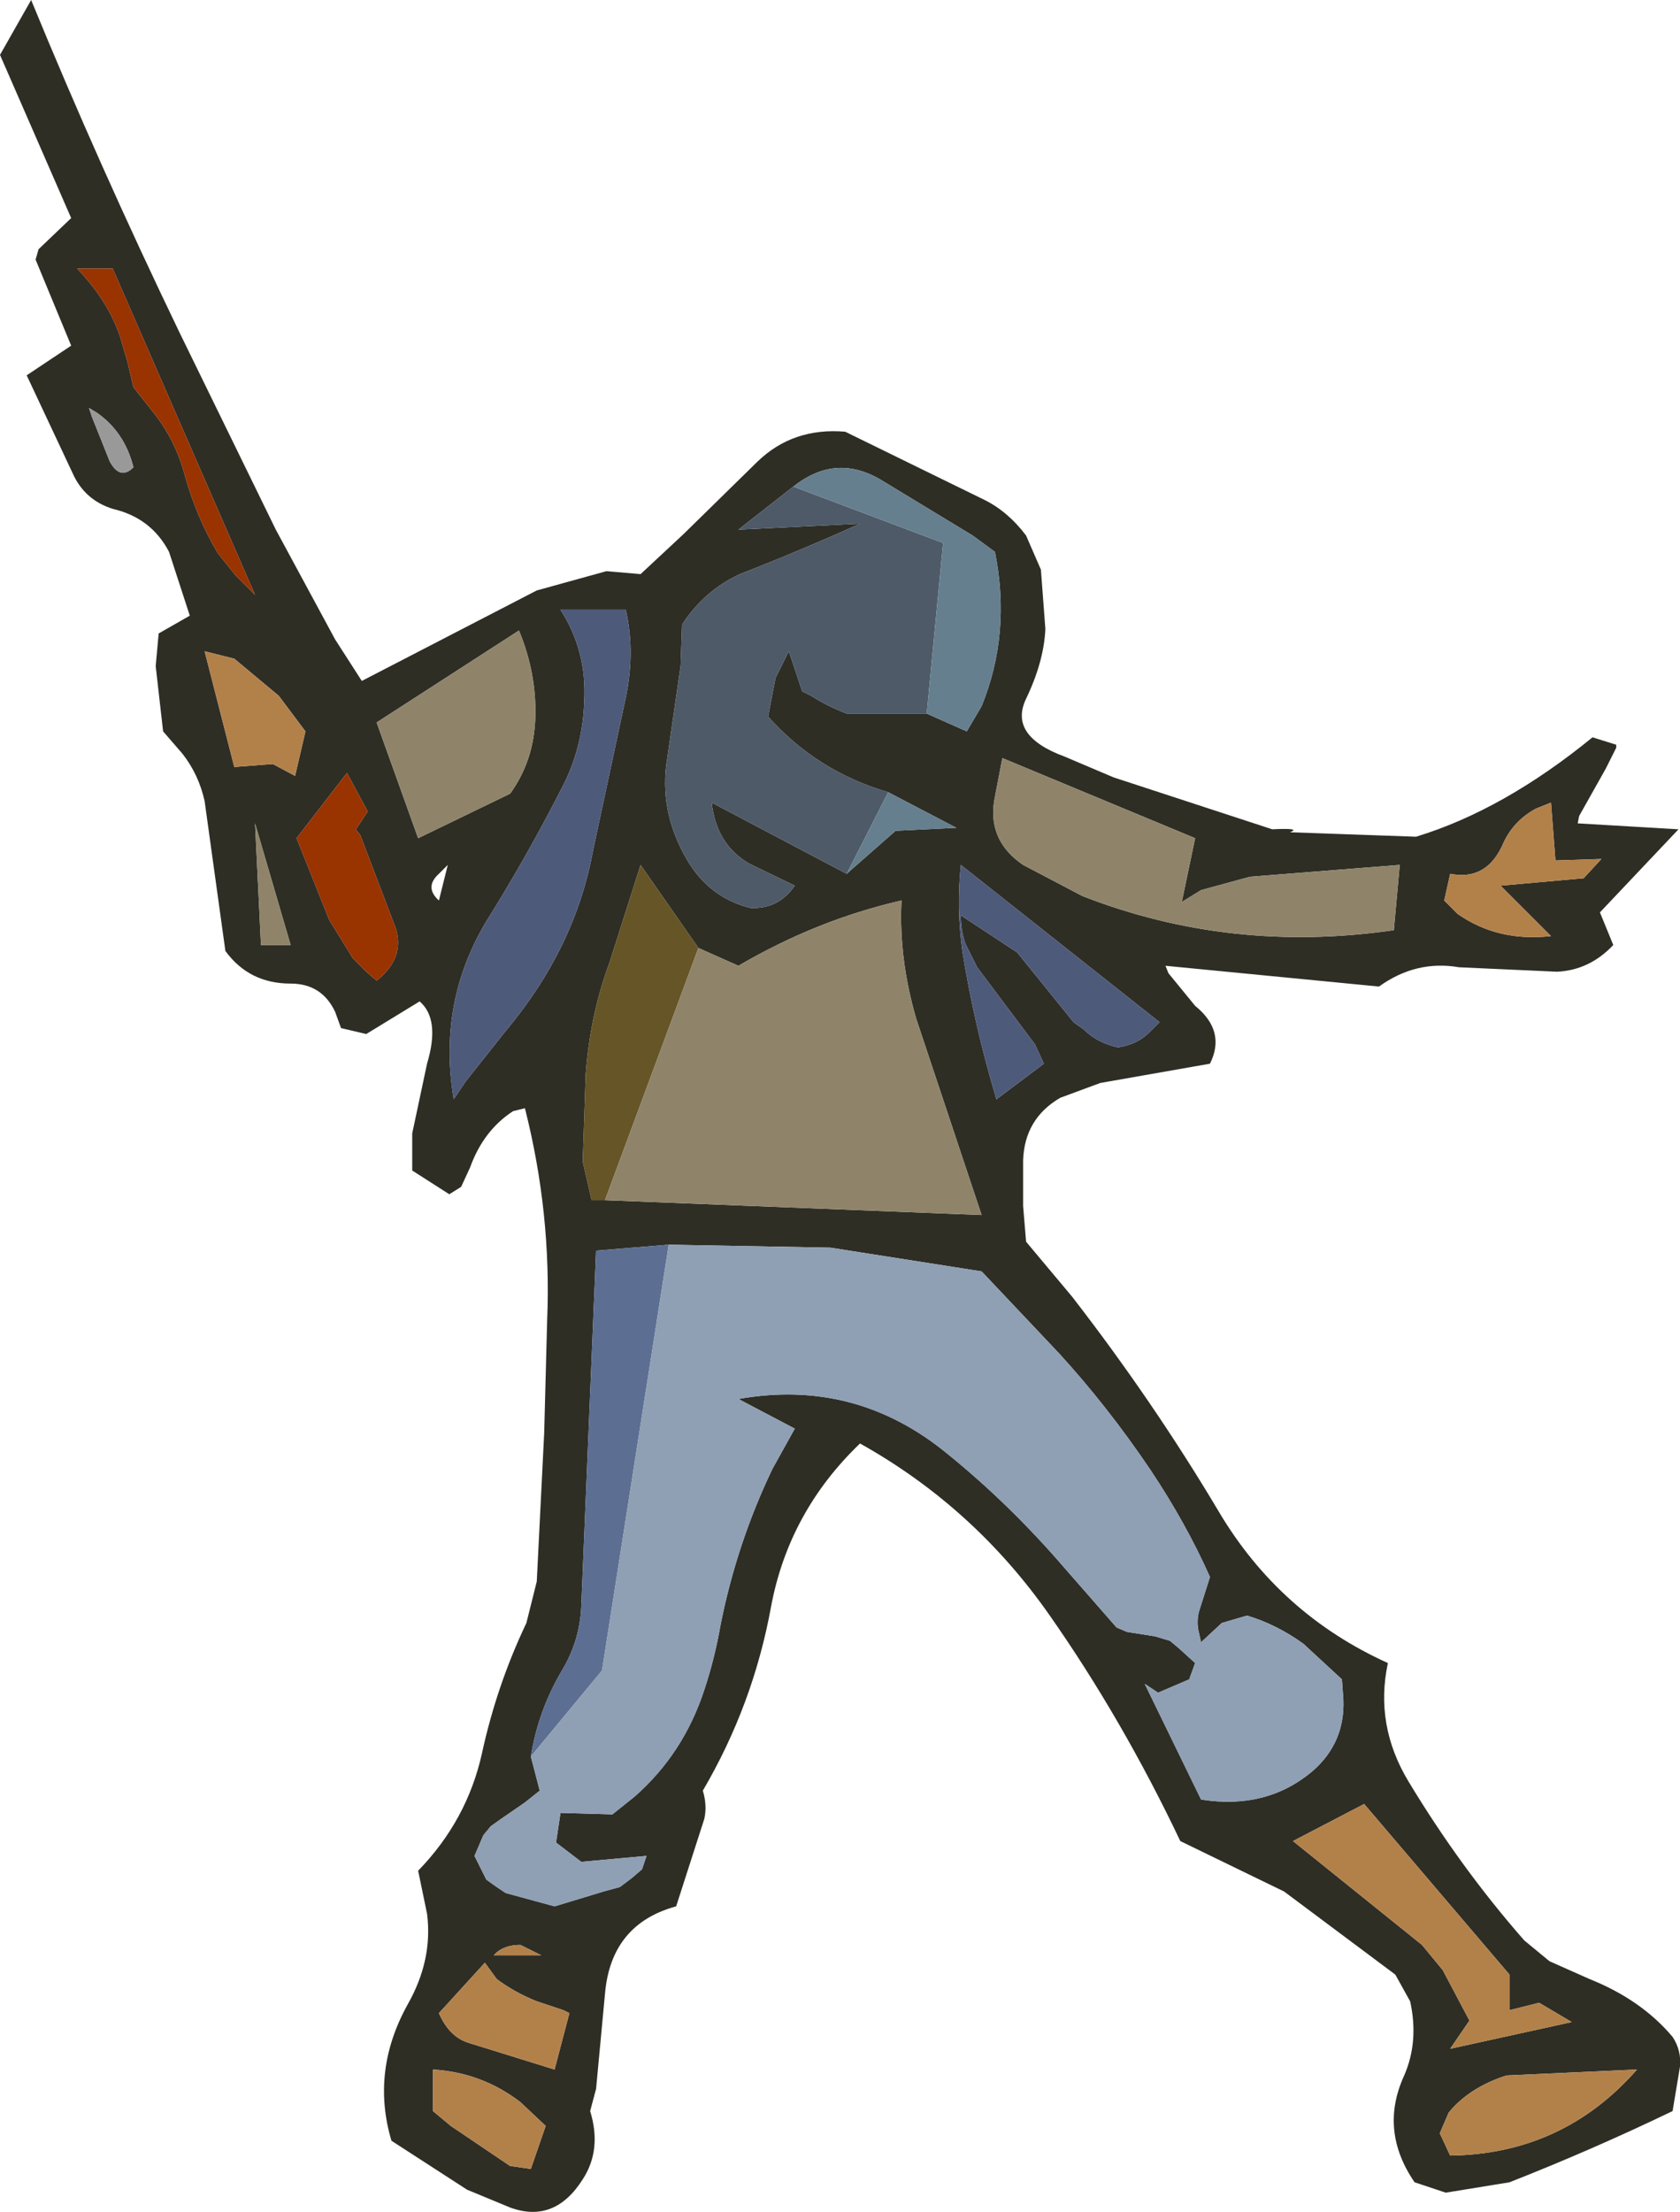 <?xml version="1.0" encoding="UTF-8" standalone="no"?>
<svg xmlns:xlink="http://www.w3.org/1999/xlink" height="74.55px" width="56.65px" xmlns="http://www.w3.org/2000/svg">
  <g transform="matrix(1.0, 0.0, 0.0, 1.0, 28.4, 37.7)">
    <path d="M4.8 -20.85 Q5.6 -20.45 6.2 -19.65 L6.7 -18.5 6.85 -16.5 Q6.8 -15.4 6.2 -14.15 5.6 -12.9 7.5 -12.2 L9.15 -11.5 14.5 -9.75 Q15.5 -9.8 15.1 -9.65 L19.35 -9.5 Q22.3 -10.4 25.3 -12.85 L26.1 -12.6 26.1 -12.5 25.75 -11.8 24.85 -10.2 24.8 -9.95 28.2 -9.75 25.55 -6.95 26.0 -5.85 Q25.2 -5.0 24.1 -4.95 L20.8 -5.1 Q19.35 -5.35 18.1 -4.45 L10.9 -5.15 11.0 -4.9 11.9 -3.8 Q12.95 -2.95 12.4 -1.85 L8.7 -1.2 7.35 -0.7 Q6.15 0.0 6.1 1.4 L6.1 2.95 6.2 4.15 7.75 6.0 Q10.5 9.55 12.7 13.25 14.75 16.7 18.4 18.35 17.95 20.45 19.1 22.35 20.85 25.25 23.0 27.7 L23.85 28.4 25.2 29.0 Q26.95 29.7 28.0 30.95 28.3 31.4 28.25 31.95 L28.0 33.45 Q25.3 34.75 22.5 35.85 L20.35 36.2 19.3 35.85 Q18.1 34.1 18.95 32.25 19.45 31.1 19.15 29.75 L18.65 28.85 14.9 26.05 11.4 24.35 Q9.45 20.25 7.0 16.75 4.45 13.1 0.6 10.95 -1.8 13.25 -2.4 16.45 -3.0 19.75 -4.7 22.65 -4.55 23.15 -4.65 23.6 L-5.6 26.55 Q-7.8 27.15 -8.0 29.5 L-8.3 32.7 -8.5 33.45 Q-8.1 34.75 -8.75 35.75 -9.7 37.25 -11.2 36.7 L-12.65 36.1 -15.2 34.45 Q-15.9 32.1 -14.65 29.85 -13.8 28.35 -14.0 26.8 L-14.3 25.35 Q-12.65 23.65 -12.15 21.4 -11.65 19.1 -10.65 17.0 L-10.3 15.6 -10.05 10.6 -9.95 6.8 Q-9.8 3.2 -10.7 -0.35 L-11.1 -0.25 Q-12.1 0.4 -12.55 1.65 L-12.85 2.3 -13.25 2.55 -14.5 1.75 -14.5 0.5 -14.0 -1.85 Q-13.55 -3.35 -14.25 -3.95 L-16.05 -2.85 -16.9 -3.05 -17.1 -3.6 Q-17.55 -4.55 -18.6 -4.55 -20.0 -4.55 -20.8 -5.65 L-21.5 -10.7 Q-21.7 -11.6 -22.25 -12.3 L-22.9 -13.05 -23.15 -15.25 -23.05 -16.35 -22.0 -16.95 -22.7 -19.1 Q-23.3 -20.25 -24.6 -20.55 -25.55 -20.85 -25.95 -21.75 L-27.5 -25.05 -26.0 -26.05 -27.2 -28.95 -27.1 -29.3 -26.0 -30.35 -28.4 -35.85 -27.35 -37.7 Q-25.05 -32.1 -22.35 -26.5 L-19.1 -19.85 -17.1 -16.15 -16.2 -14.75 -10.3 -17.8 -7.95 -18.45 -6.8 -18.35 -5.35 -19.7 -2.85 -22.15 Q-1.65 -23.3 0.1 -23.15 L4.8 -20.85 M2.85 -13.65 L4.2 -13.05 4.7 -13.9 Q5.7 -16.35 5.15 -19.1 L4.4 -19.65 1.35 -21.5 Q-0.2 -22.45 -1.65 -21.3 L-3.5 -19.85 0.6 -20.05 Q-1.4 -19.15 -3.45 -18.35 -4.65 -17.8 -5.4 -16.65 L-5.45 -15.25 -5.9 -12.15 Q-6.2 -10.4 -5.25 -8.75 -4.5 -7.45 -3.1 -7.1 -2.15 -7.05 -1.6 -7.85 L-3.15 -8.6 Q-4.25 -9.25 -4.4 -10.65 L0.15 -8.25 1.8 -9.7 3.85 -9.8 1.55 -11.0 Q-0.85 -11.7 -2.5 -13.55 L-2.25 -14.85 -1.8 -15.75 -1.35 -14.4 -1.05 -14.25 Q-0.5 -13.9 0.15 -13.65 L2.85 -13.65 M6.1 -8.55 L8.1 -7.5 Q13.1 -5.55 18.6 -6.35 L18.8 -8.55 13.75 -8.15 12.1 -7.7 11.45 -7.3 11.9 -9.45 5.4 -12.15 5.15 -10.85 Q4.85 -9.4 6.1 -8.55 M4.55 -5.1 L4.15 -5.9 Q4.0 -6.35 4.0 -6.85 L5.9 -5.6 7.8 -3.25 8.15 -3.0 Q8.6 -2.55 9.3 -2.4 9.95 -2.5 10.35 -2.9 L10.7 -3.25 4.0 -8.55 Q3.85 -7.1 4.05 -5.65 4.45 -3.15 5.2 -0.65 L6.8 -1.85 6.5 -2.5 4.55 -5.1 M-8.0 2.75 L4.7 3.25 2.5 -3.35 Q1.9 -5.4 2.0 -7.35 -0.85 -6.7 -3.5 -5.15 L-4.85 -5.75 -6.8 -8.55 -7.85 -5.25 Q-8.5 -3.5 -8.65 -1.5 L-8.75 1.45 -8.45 2.75 -8.0 2.75 M23.4 -10.45 Q22.65 -10.05 22.3 -9.3 21.75 -8.0 20.5 -8.25 L20.3 -7.35 20.75 -6.9 Q22.1 -5.95 23.9 -6.15 L22.2 -7.85 25.0 -8.1 25.6 -8.75 24.05 -8.7 23.9 -10.65 23.4 -10.45 M-10.5 21.5 L-10.2 22.65 -10.7 23.05 -11.5 23.6 -11.85 23.85 -12.1 24.15 -12.25 24.5 -12.4 24.85 -12.0 25.65 -11.65 25.9 -11.35 26.1 -9.7 26.55 -8.05 26.05 -7.5 25.9 -7.1 25.6 -6.75 25.3 -6.6 24.85 -8.8 25.05 -9.65 24.4 -9.5 23.4 -7.75 23.45 -7.0 22.85 Q-5.35 21.4 -4.65 19.25 -4.3 18.2 -4.1 17.05 -3.55 14.3 -2.35 11.8 L-1.6 10.45 -3.5 9.45 Q0.45 8.75 3.55 11.3 5.65 13.0 7.5 15.15 L9.25 17.15 9.6 17.3 10.55 17.45 11.05 17.6 11.35 17.85 11.9 18.35 11.7 18.9 10.65 19.35 10.2 19.05 12.1 22.95 Q14.3 23.3 15.85 22.0 16.95 21.05 16.9 19.6 L16.85 18.9 15.55 17.7 Q14.65 17.05 13.65 16.75 L12.8 17.0 12.1 17.65 12.0 17.2 Q11.95 16.85 12.05 16.55 L12.4 15.45 Q11.6 13.65 10.4 11.85 8.95 9.7 7.3 7.9 L4.7 5.15 -0.4 4.35 -5.85 4.25 -8.3 4.45 -8.8 16.45 Q-8.85 17.6 -9.45 18.6 -10.25 19.95 -10.5 21.5 M22.4 32.25 Q21.15 32.65 20.45 33.5 L20.15 34.2 20.5 34.95 Q24.3 34.9 26.8 32.05 L22.4 32.25 M17.6 23.1 L15.2 24.35 19.55 27.85 20.25 28.7 21.15 30.4 20.5 31.35 24.6 30.45 23.5 29.8 22.5 30.05 22.5 28.85 17.6 23.1 M-24.35 -26.35 L-24.1 -25.5 -23.9 -24.65 -23.15 -23.7 Q-22.5 -22.85 -22.2 -21.8 -21.8 -20.3 -21.05 -19.05 L-20.45 -18.3 -19.8 -17.65 -24.6 -28.65 -25.8 -28.65 Q-24.75 -27.55 -24.35 -26.35 M-24.7 -22.15 Q-24.35 -21.5 -23.9 -21.95 -24.2 -23.15 -25.15 -23.8 L-25.4 -23.95 -25.3 -23.65 -24.7 -22.15 M-20.5 -15.5 L-21.5 -15.75 -20.5 -11.85 -19.2 -11.95 -18.45 -11.55 -18.1 -13.05 -19.0 -14.25 -20.5 -15.5 M-7.35 -13.95 Q-6.95 -15.65 -7.3 -17.15 L-9.5 -17.15 Q-8.6 -15.75 -8.7 -14.05 -8.75 -12.55 -9.4 -11.25 -10.65 -8.8 -12.0 -6.65 -13.65 -3.9 -13.1 -0.65 L-12.7 -1.25 -11.35 -2.95 Q-9.0 -5.75 -8.4 -9.05 L-7.35 -13.95 M-10.9 -16.45 L-15.7 -13.35 -14.3 -9.45 -11.2 -10.95 Q-10.4 -12.05 -10.35 -13.5 -10.3 -15.0 -10.9 -16.45 M-13.6 -8.25 Q-14.1 -7.8 -13.6 -7.35 L-13.3 -8.55 -13.6 -8.25 M-18.4 -9.45 L-17.3 -6.7 -16.5 -5.4 -16.05 -4.95 -15.7 -4.65 Q-14.75 -5.4 -15.05 -6.4 L-16.25 -9.55 -16.4 -9.75 -16.0 -10.35 -16.7 -11.65 -18.4 -9.45 M-19.6 -5.85 L-18.6 -5.85 -19.8 -9.95 -19.6 -5.85 M-13.8 32.05 L-13.8 33.45 -13.2 33.95 -11.2 35.3 -10.5 35.4 -10.0 33.95 -10.85 33.15 Q-12.15 32.15 -13.8 32.05 M-10.15 28.2 L-10.85 27.85 Q-11.35 27.85 -11.65 28.1 L-11.75 28.2 -10.15 28.2 M-9.2 30.15 L-9.4 30.05 -10.3 29.75 Q-11.05 29.45 -11.65 29.0 L-12.05 28.45 -13.6 30.15 Q-13.25 30.95 -12.6 31.15 L-9.7 32.05 -9.2 30.15" fill="#2e2e25" fill-rule="evenodd" stroke="none"/>
    <path d="M23.4 -10.45 L23.9 -10.65 24.05 -8.7 25.6 -8.75 25.0 -8.1 22.2 -7.85 23.9 -6.15 Q22.1 -5.95 20.75 -6.9 L20.3 -7.35 20.5 -8.25 Q21.75 -8.0 22.3 -9.3 22.65 -10.05 23.4 -10.45 M17.6 23.1 L22.5 28.85 22.5 30.05 23.5 29.8 24.6 30.45 20.5 31.35 21.15 30.4 20.25 28.7 19.55 27.85 15.2 24.35 17.6 23.1 M22.4 32.25 L26.8 32.05 Q24.3 34.9 20.5 34.95 L20.15 34.2 20.45 33.5 Q21.15 32.65 22.4 32.25 M-20.5 -15.5 L-19.0 -14.25 -18.1 -13.05 -18.45 -11.55 -19.2 -11.95 -20.5 -11.85 -21.5 -15.75 -20.5 -15.5 M-9.2 30.15 L-9.7 32.05 -12.6 31.15 Q-13.25 30.95 -13.6 30.15 L-12.05 28.45 -11.65 29.0 Q-11.05 29.45 -10.3 29.75 L-9.4 30.05 -9.2 30.15 M-10.15 28.2 L-11.75 28.2 -11.65 28.1 Q-11.35 27.85 -10.85 27.85 L-10.15 28.2 M-13.8 32.05 Q-12.15 32.15 -10.85 33.15 L-10.0 33.95 -10.5 35.4 -11.2 35.3 -13.2 33.95 -13.8 33.45 -13.8 32.05" fill="#b2814a" fill-rule="evenodd" stroke="none"/>
    <path d="M-24.7 -22.15 L-25.3 -23.65 -25.4 -23.95 -25.15 -23.8 Q-24.2 -23.15 -23.9 -21.95 -24.35 -21.5 -24.7 -22.15" fill="#999999" fill-rule="evenodd" stroke="none"/>
    <path d="M2.85 -13.65 L0.15 -13.65 Q-0.5 -13.9 -1.05 -14.25 L-1.35 -14.4 -1.8 -15.75 -2.25 -14.85 -2.5 -13.55 Q-0.85 -11.7 1.55 -11.0 L0.15 -8.25 -4.4 -10.65 Q-4.25 -9.25 -3.15 -8.6 L-1.6 -7.85 Q-2.15 -7.05 -3.1 -7.1 -4.5 -7.45 -5.25 -8.75 -6.2 -10.4 -5.9 -12.15 L-5.45 -15.25 -5.4 -16.65 Q-4.65 -17.8 -3.45 -18.35 -1.4 -19.15 0.6 -20.05 L-3.5 -19.85 -1.65 -21.3 3.4 -19.4 2.85 -13.65" fill="#4e5a68" fill-rule="evenodd" stroke="none"/>
    <path d="M-8.0 2.75 L-8.45 2.75 -8.75 1.45 -8.65 -1.5 Q-8.5 -3.5 -7.85 -5.25 L-6.8 -8.55 -4.85 -5.75 -8.0 2.75" fill="#665527" fill-rule="evenodd" stroke="none"/>
    <path d="M-1.65 -21.3 Q-0.2 -22.45 1.35 -21.5 L4.4 -19.65 5.15 -19.1 Q5.7 -16.35 4.7 -13.9 L4.2 -13.05 2.85 -13.65 3.4 -19.4 -1.65 -21.3 M1.55 -11.0 L3.85 -9.8 1.8 -9.7 0.15 -8.25 1.55 -11.0" fill="#667f8f" fill-rule="evenodd" stroke="none"/>
    <path d="M6.1 -8.55 Q4.85 -9.4 5.15 -10.85 L5.4 -12.15 11.9 -9.45 11.45 -7.3 12.1 -7.7 13.75 -8.15 18.8 -8.55 18.6 -6.35 Q13.1 -5.55 8.1 -7.5 L6.1 -8.55 M-4.85 -5.75 L-3.5 -5.15 Q-0.85 -6.7 2.0 -7.35 1.9 -5.4 2.5 -3.35 L4.7 3.25 -8.0 2.75 -4.85 -5.75 M-10.9 -16.45 Q-10.3 -15.0 -10.35 -13.5 -10.4 -12.05 -11.2 -10.95 L-14.3 -9.45 -15.7 -13.35 -10.9 -16.45 M-19.6 -5.85 L-19.8 -9.95 -18.6 -5.85 -19.6 -5.85" fill="#8f846a" fill-rule="evenodd" stroke="none"/>
    <path d="M4.55 -5.1 L6.5 -2.5 6.8 -1.85 5.2 -0.65 Q4.45 -3.15 4.05 -5.65 3.85 -7.1 4.0 -8.55 L10.7 -3.25 10.35 -2.9 Q9.95 -2.5 9.3 -2.4 8.6 -2.55 8.15 -3.0 L7.8 -3.25 5.9 -5.6 4.0 -6.85 Q4.0 -6.35 4.15 -5.9 L4.55 -5.1 M-7.35 -13.95 L-8.4 -9.05 Q-9.0 -5.75 -11.35 -2.95 L-12.7 -1.25 -13.1 -0.65 Q-13.65 -3.9 -12.0 -6.65 -10.65 -8.8 -9.4 -11.25 -8.75 -12.55 -8.7 -14.05 -8.6 -15.75 -9.5 -17.15 L-7.3 -17.15 Q-6.95 -15.65 -7.35 -13.95" fill="#4e5a7a" fill-rule="evenodd" stroke="none"/>
    <path d="M-24.35 -26.35 Q-24.75 -27.55 -25.8 -28.65 L-24.6 -28.65 -19.8 -17.65 -20.45 -18.3 -21.05 -19.05 Q-21.8 -20.3 -22.2 -21.8 -22.5 -22.85 -23.15 -23.7 L-23.9 -24.65 -24.1 -25.5 -24.35 -26.35 M-18.4 -9.45 L-16.7 -11.65 -16.0 -10.35 -16.4 -9.75 -16.25 -9.55 -15.05 -6.4 Q-14.75 -5.4 -15.7 -4.65 L-16.05 -4.95 -16.5 -5.4 -17.3 -6.7 -18.4 -9.45" fill="#993300" fill-rule="evenodd" stroke="none"/>
    <path d="M-10.5 21.5 Q-10.25 19.95 -9.45 18.6 -8.85 17.6 -8.8 16.45 L-8.3 4.45 -5.85 4.25 -8.1 18.6 -10.5 21.5" fill="#5c6f92" fill-rule="evenodd" stroke="none"/>
    <path d="M-5.85 4.25 L-0.4 4.35 4.7 5.15 7.3 7.9 Q8.95 9.7 10.4 11.85 11.6 13.65 12.4 15.45 L12.05 16.55 Q11.95 16.85 12.0 17.2 L12.1 17.65 12.8 17.0 13.65 16.75 Q14.65 17.05 15.55 17.7 L16.85 18.9 16.9 19.6 Q16.95 21.05 15.85 22.0 14.3 23.3 12.1 22.95 L10.2 19.05 10.65 19.35 11.7 18.9 11.9 18.35 11.35 17.85 11.05 17.6 10.55 17.45 9.6 17.3 9.25 17.15 7.5 15.15 Q5.65 13.0 3.55 11.3 0.45 8.75 -3.5 9.45 L-1.6 10.45 -2.35 11.8 Q-3.55 14.3 -4.1 17.05 -4.3 18.2 -4.65 19.25 -5.35 21.4 -7.0 22.85 L-7.75 23.45 -9.5 23.4 -9.65 24.4 -8.8 25.05 -6.6 24.85 -6.75 25.3 -7.1 25.6 -7.5 25.9 -8.05 26.05 -9.7 26.55 -11.35 26.1 -11.65 25.9 -12.0 25.65 -12.4 24.85 -12.25 24.5 -12.1 24.15 -11.85 23.85 -11.5 23.6 -10.7 23.05 -10.2 22.65 -10.5 21.5 -8.1 18.6 -5.85 4.25" fill="#8f9fb4" fill-rule="evenodd" stroke="none"/>
  </g>
</svg>
